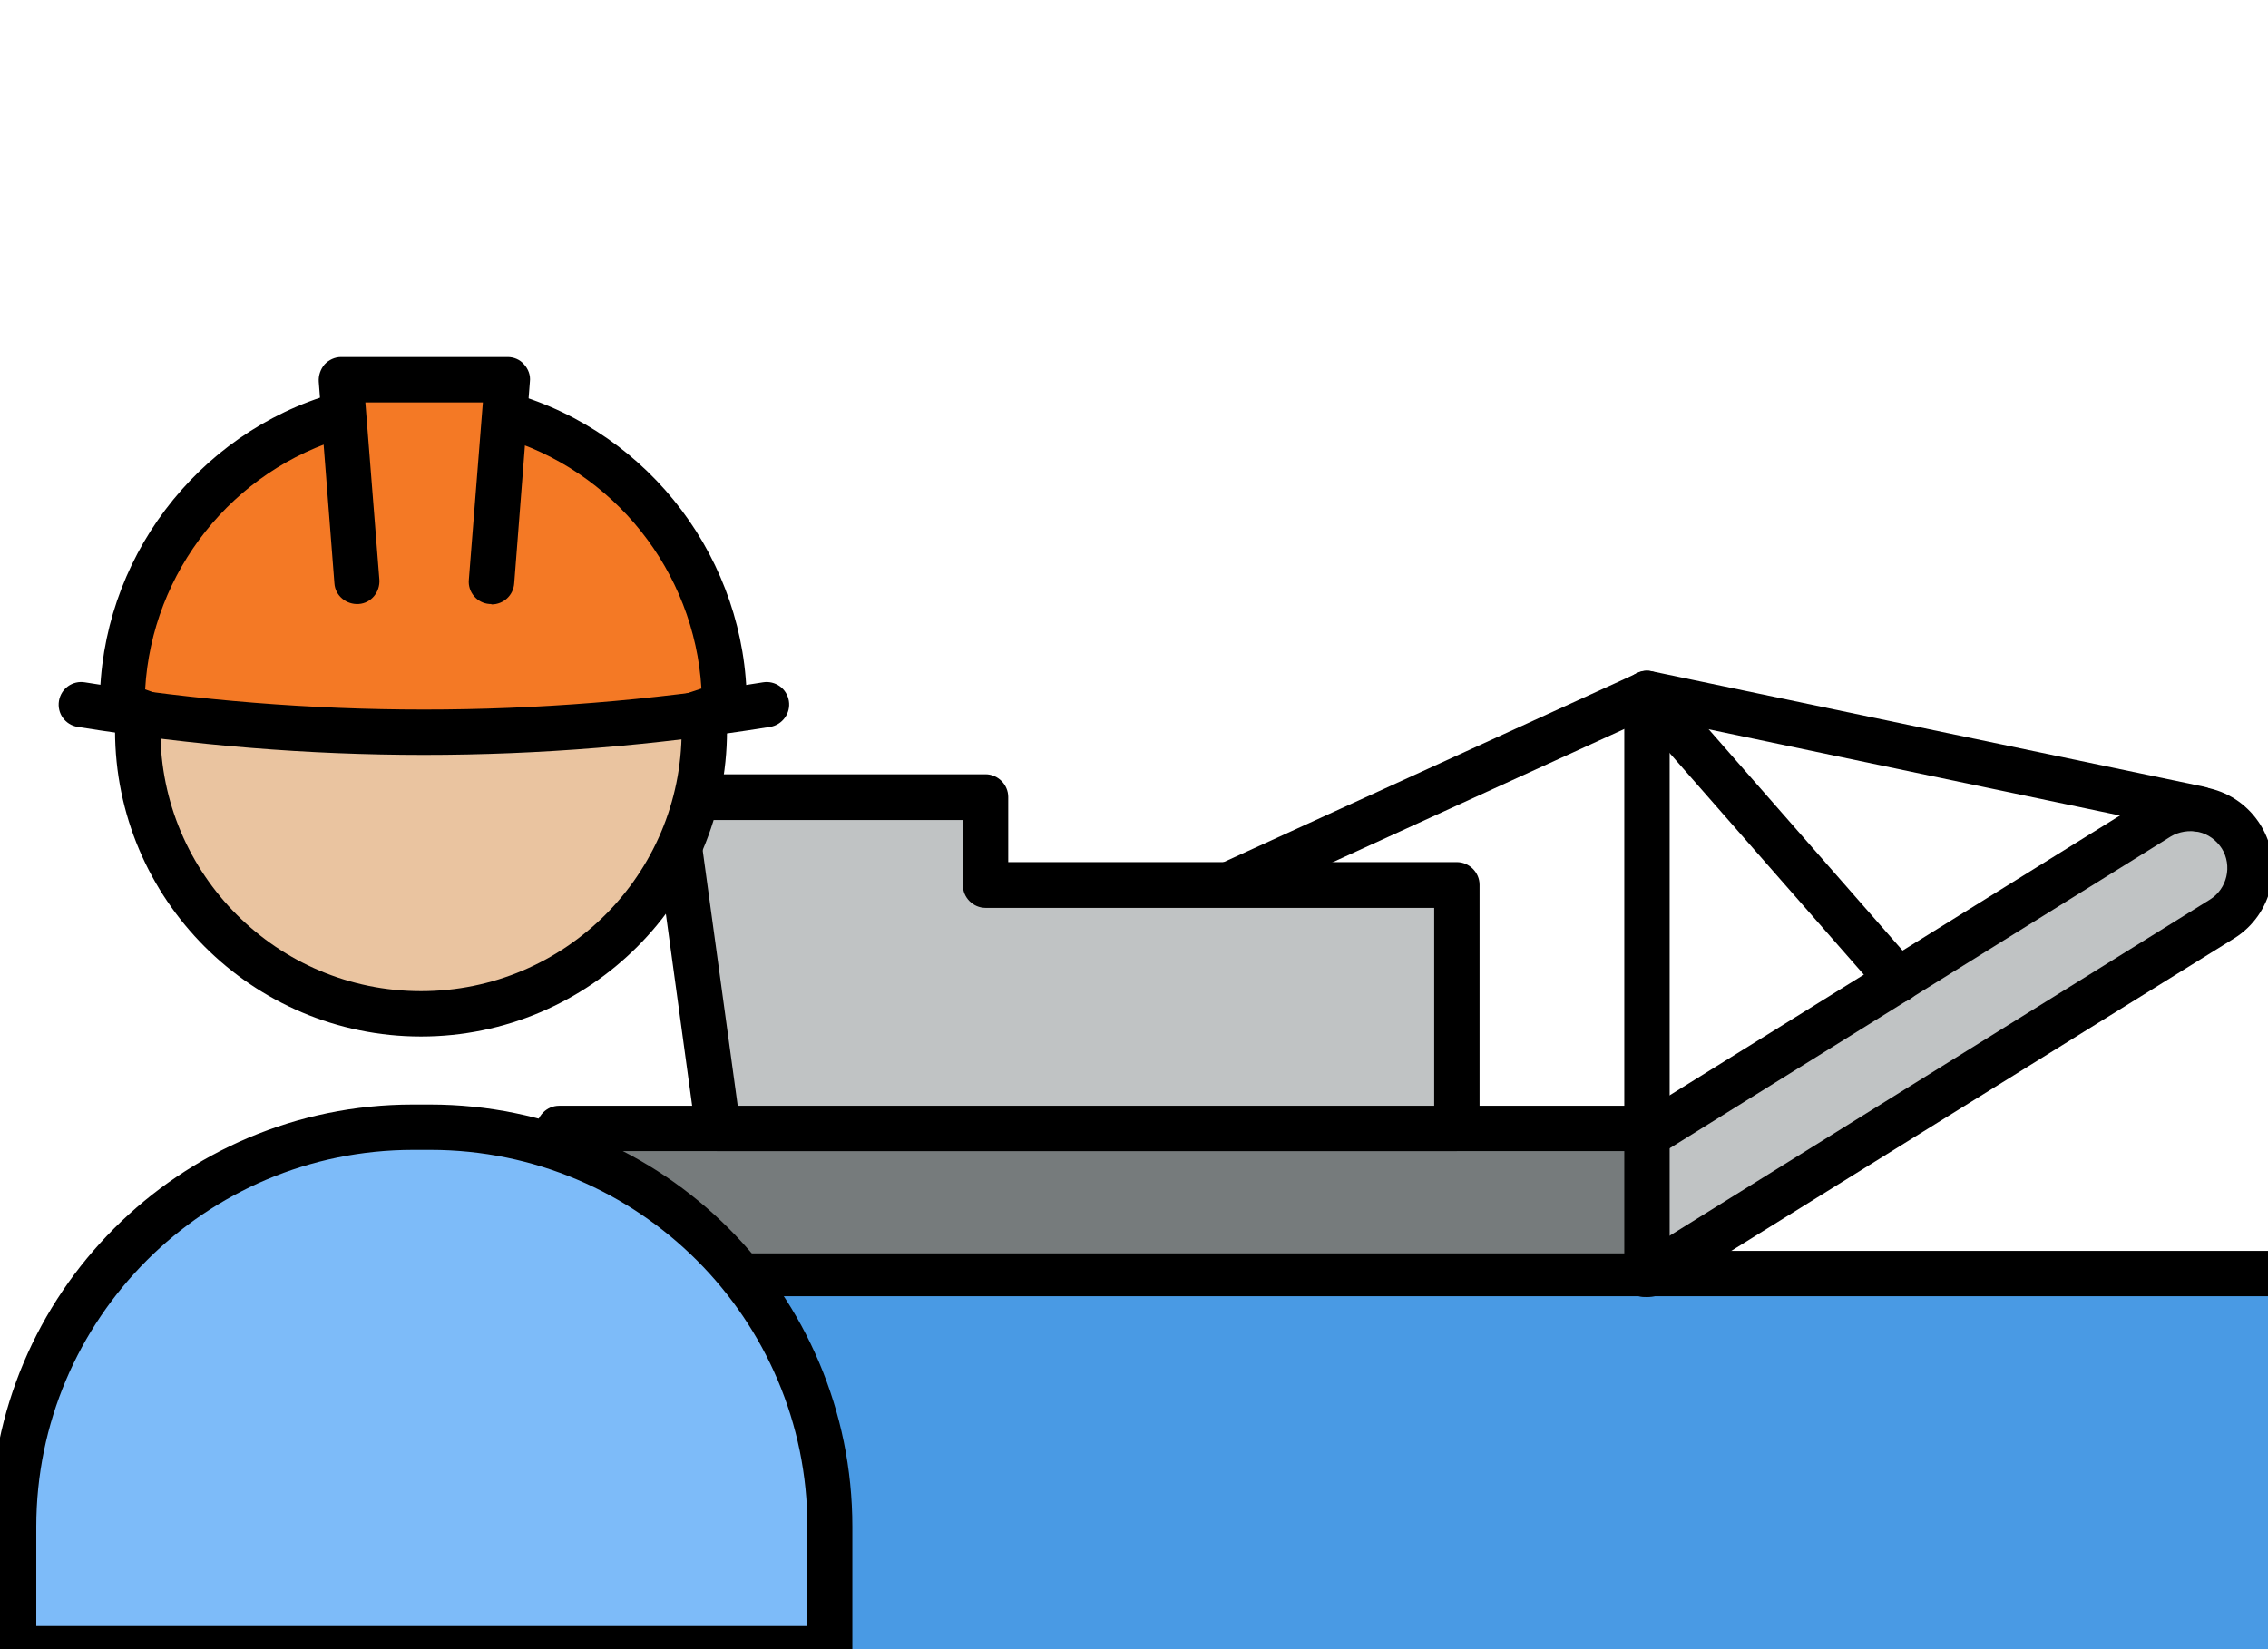 <?xml version="1.0" encoding="UTF-8"?>
<svg id="_Слой_1" data-name="Слой 1" xmlns="http://www.w3.org/2000/svg" xmlns:xlink="http://www.w3.org/1999/xlink" viewBox="0 0 55 40">
  <defs>
    <style>
      .cls-1 {
        fill: #499ae4;
      }

      .cls-2 {
        fill: #767b7c;
      }

      .cls-3 {
        fill: #c0c3c4;
      }

      .cls-4 {
        clip-path: url(#clippath);
      }

      .cls-5 {
        fill: none;
      }

      .cls-6 {
        fill: #f47925;
      }

      .cls-7 {
        fill: #eac4a0;
      }

      .cls-8 {
        fill: #7dbbf9;
      }
    </style>
    <clipPath id="clippath">
      <rect class="cls-5" x="3.77" y="15.36" width="51.45" height="25.18"/>
    </clipPath>
  </defs>
  <g id="_вакансии" data-name="вакансии">
    <g id="_багермейстер" data-name="багермейстер">
      <g class="cls-4">
        <g>
          <polyline class="cls-1" points="7.41 40.56 7.41 30.89 16.31 30.89 46.54 30.89 55.24 30.89 55.24 40.56"/>
          <g>
            <path class="cls-3" d="m45.55,16.04h2.32c.16,0,.29.13.29.29v16.34c0,.75-.61,1.36-1.36,1.36h-.18c-.75,0-1.36-.61-1.36-1.36v-16.34c0-.16.13-.29.29-.29Z" transform="translate(50.12 77.93) rotate(-121.88)"/>
            <path d="m39.94,31.46c-.07,0-.13,0-.2-.02-.22-.05-.41-.19-.54-.38l-1.2-1.93c-.25-.4-.13-.93.28-1.19l13.79-8.57c.45-.28.99-.37,1.51-.25.52.12.96.44,1.24.89.58.94.29,2.17-.64,2.75l-13.79,8.57c-.14.09-.29.13-.45.13Zm-.88-2.72l.95,1.53,13.58-8.45c.42-.26.55-.82.29-1.24-.13-.2-.33-.35-.56-.4-.23-.05-.48-.01-.68.11l-13.58,8.45Z"/>
          </g>
          <path d="m55.24,31.44H7.96c-.3,0-.55-.25-.55-.55s.25-.55.55-.55h47.29c.3,0,.55.25.55.55s-.25.55-.55.55Z"/>
          <g>
            <polyline class="cls-2" points="13.56 30.4 13.56 27.37 39.94 27.37 39.94 30.4"/>
            <path d="m39.94,30.95c-.3,0-.55-.25-.55-.55v-2.48H14.11v2.48c0,.3-.25.55-.55.55s-.55-.25-.55-.55v-3.03c0-.3.25-.55.55-.55h26.38c.3,0,.55.25.55.55v3.03c0,.3-.25.55-.55.55Z"/>
          </g>
          <g>
            <polygon class="cls-3" points="23.89 19.35 23.89 21.47 35.33 21.47 35.33 27.37 22.24 27.37 17.41 27.37 16.31 19.35 23.89 19.35"/>
            <path d="m35.33,27.92h-17.92c-.27,0-.51-.2-.54-.48l-1.1-8.03c-.02-.16.03-.32.13-.44.1-.12.26-.19.41-.19h7.59c.3,0,.55.25.55.55v1.58h10.88c.3,0,.55.25.55.55v5.9c0,.3-.25.55-.55.55Zm-17.44-1.1h16.89v-4.8h-10.88c-.3,0-.55-.25-.55-.55v-1.58h-6.41l.95,6.93Z"/>
          </g>
          <path d="m39.94,27.92c-.3,0-.55-.25-.55-.55v-10.55c0-.17.07-.32.2-.43.13-.1.3-.15.46-.11l13.39,2.8c.3.06.49.35.43.65-.06.3-.35.49-.65.43l-12.73-2.67v9.88c0,.3-.25.55-.55.55Z"/>
          <path d="m46.03,24.31c-.15,0-.31-.06-.41-.19l-5.81-6.63-9.74,4.45c-.28.13-.6,0-.73-.27-.13-.28,0-.6.27-.73l10.11-4.62c.22-.1.48-.04.64.14l6.08,6.94c.2.23.18.58-.05.78-.1.09-.23.14-.36.14Z"/>
        </g>
      </g>
      <g>
        <g>
          <path class="cls-8" d="m9.61,27.34h1.24c5.12,0,9.29,4.16,9.29,9.29v3.36H.32v-3.36c0-5.12,4.16-9.29,9.29-9.29Z"/>
          <path d="m20.13,40.54H.32c-.3,0-.55-.25-.55-.55v-2.96c0-5.65,4.59-10.24,10.24-10.24h.42c5.65,0,10.24,4.59,10.24,10.24v2.96c0,.3-.25.55-.55.55Zm-19.26-1.1h18.71v-2.41c0-5.04-4.1-9.14-9.14-9.14h-.42c-5.04,0-9.14,4.1-9.14,9.14v2.41Z"/>
        </g>
        <g>
          <path class="cls-6" d="m8.26,10.07c-3.05.88-5.29,3.69-5.29,7.02l6.96,2.56,7.65-2.56c0-3.33-2.23-6.15-5.29-7.02"/>
          <path d="m9.93,20.2c-.06,0-.13-.01-.19-.03l-6.96-2.56c-.22-.08-.36-.29-.36-.52,0-3.49,2.34-6.59,5.68-7.55.29-.08.6.08.68.38.08.29-.08.6-.38.68-2.76.79-4.72,3.27-4.88,6.12l6.41,2.35,7.08-2.37c-.17-2.84-2.12-5.31-4.88-6.1-.29-.08-.46-.39-.38-.68.08-.29.39-.46.68-.38,3.35.96,5.68,4.07,5.68,7.55,0,.24-.15.45-.38.52l-7.65,2.56c-.06.02-.12.03-.17.03Z"/>
        </g>
        <g>
          <path class="cls-7" d="m3.34,17.73c0,3.79,3.07,6.87,6.87,6.87s6.87-3.07,6.87-6.87"/>
          <path d="m10.21,25.14c-4.09,0-7.42-3.33-7.42-7.42,0-.3.25-.55.55-.55s.55.25.55.55c0,3.48,2.83,6.32,6.32,6.32s6.32-2.83,6.32-6.32c0-.3.25-.55.55-.55s.55.25.55.55c0,4.09-3.33,7.42-7.42,7.42Z"/>
        </g>
        <path d="m10.28,18.31c-2.81,0-5.61-.23-8.4-.68-.3-.05-.5-.33-.45-.63.05-.3.33-.5.63-.45,5.46.88,10.99.88,16.44,0,.3-.05.58.15.63.45.05.3-.16.58-.45.63-2.79.45-5.59.68-8.4.68Z"/>
        <g>
          <polyline class="cls-6" points="11.91 14.1 12.3 9.21 8.26 9.21 8.64 14.1"/>
          <path d="m11.91,14.65s-.03,0-.04,0c-.3-.02-.53-.29-.5-.59l.34-4.3h-2.85l.34,4.3c.02.3-.2.57-.5.59-.3.02-.57-.2-.59-.5l-.38-4.89c-.01-.15.04-.3.14-.42.1-.11.25-.18.4-.18h4.04c.15,0,.3.06.4.18.1.11.16.26.14.42l-.38,4.89c-.02.29-.26.51-.55.51Z"/>
        </g>
      </g>
    </g>
  </g>
</svg>